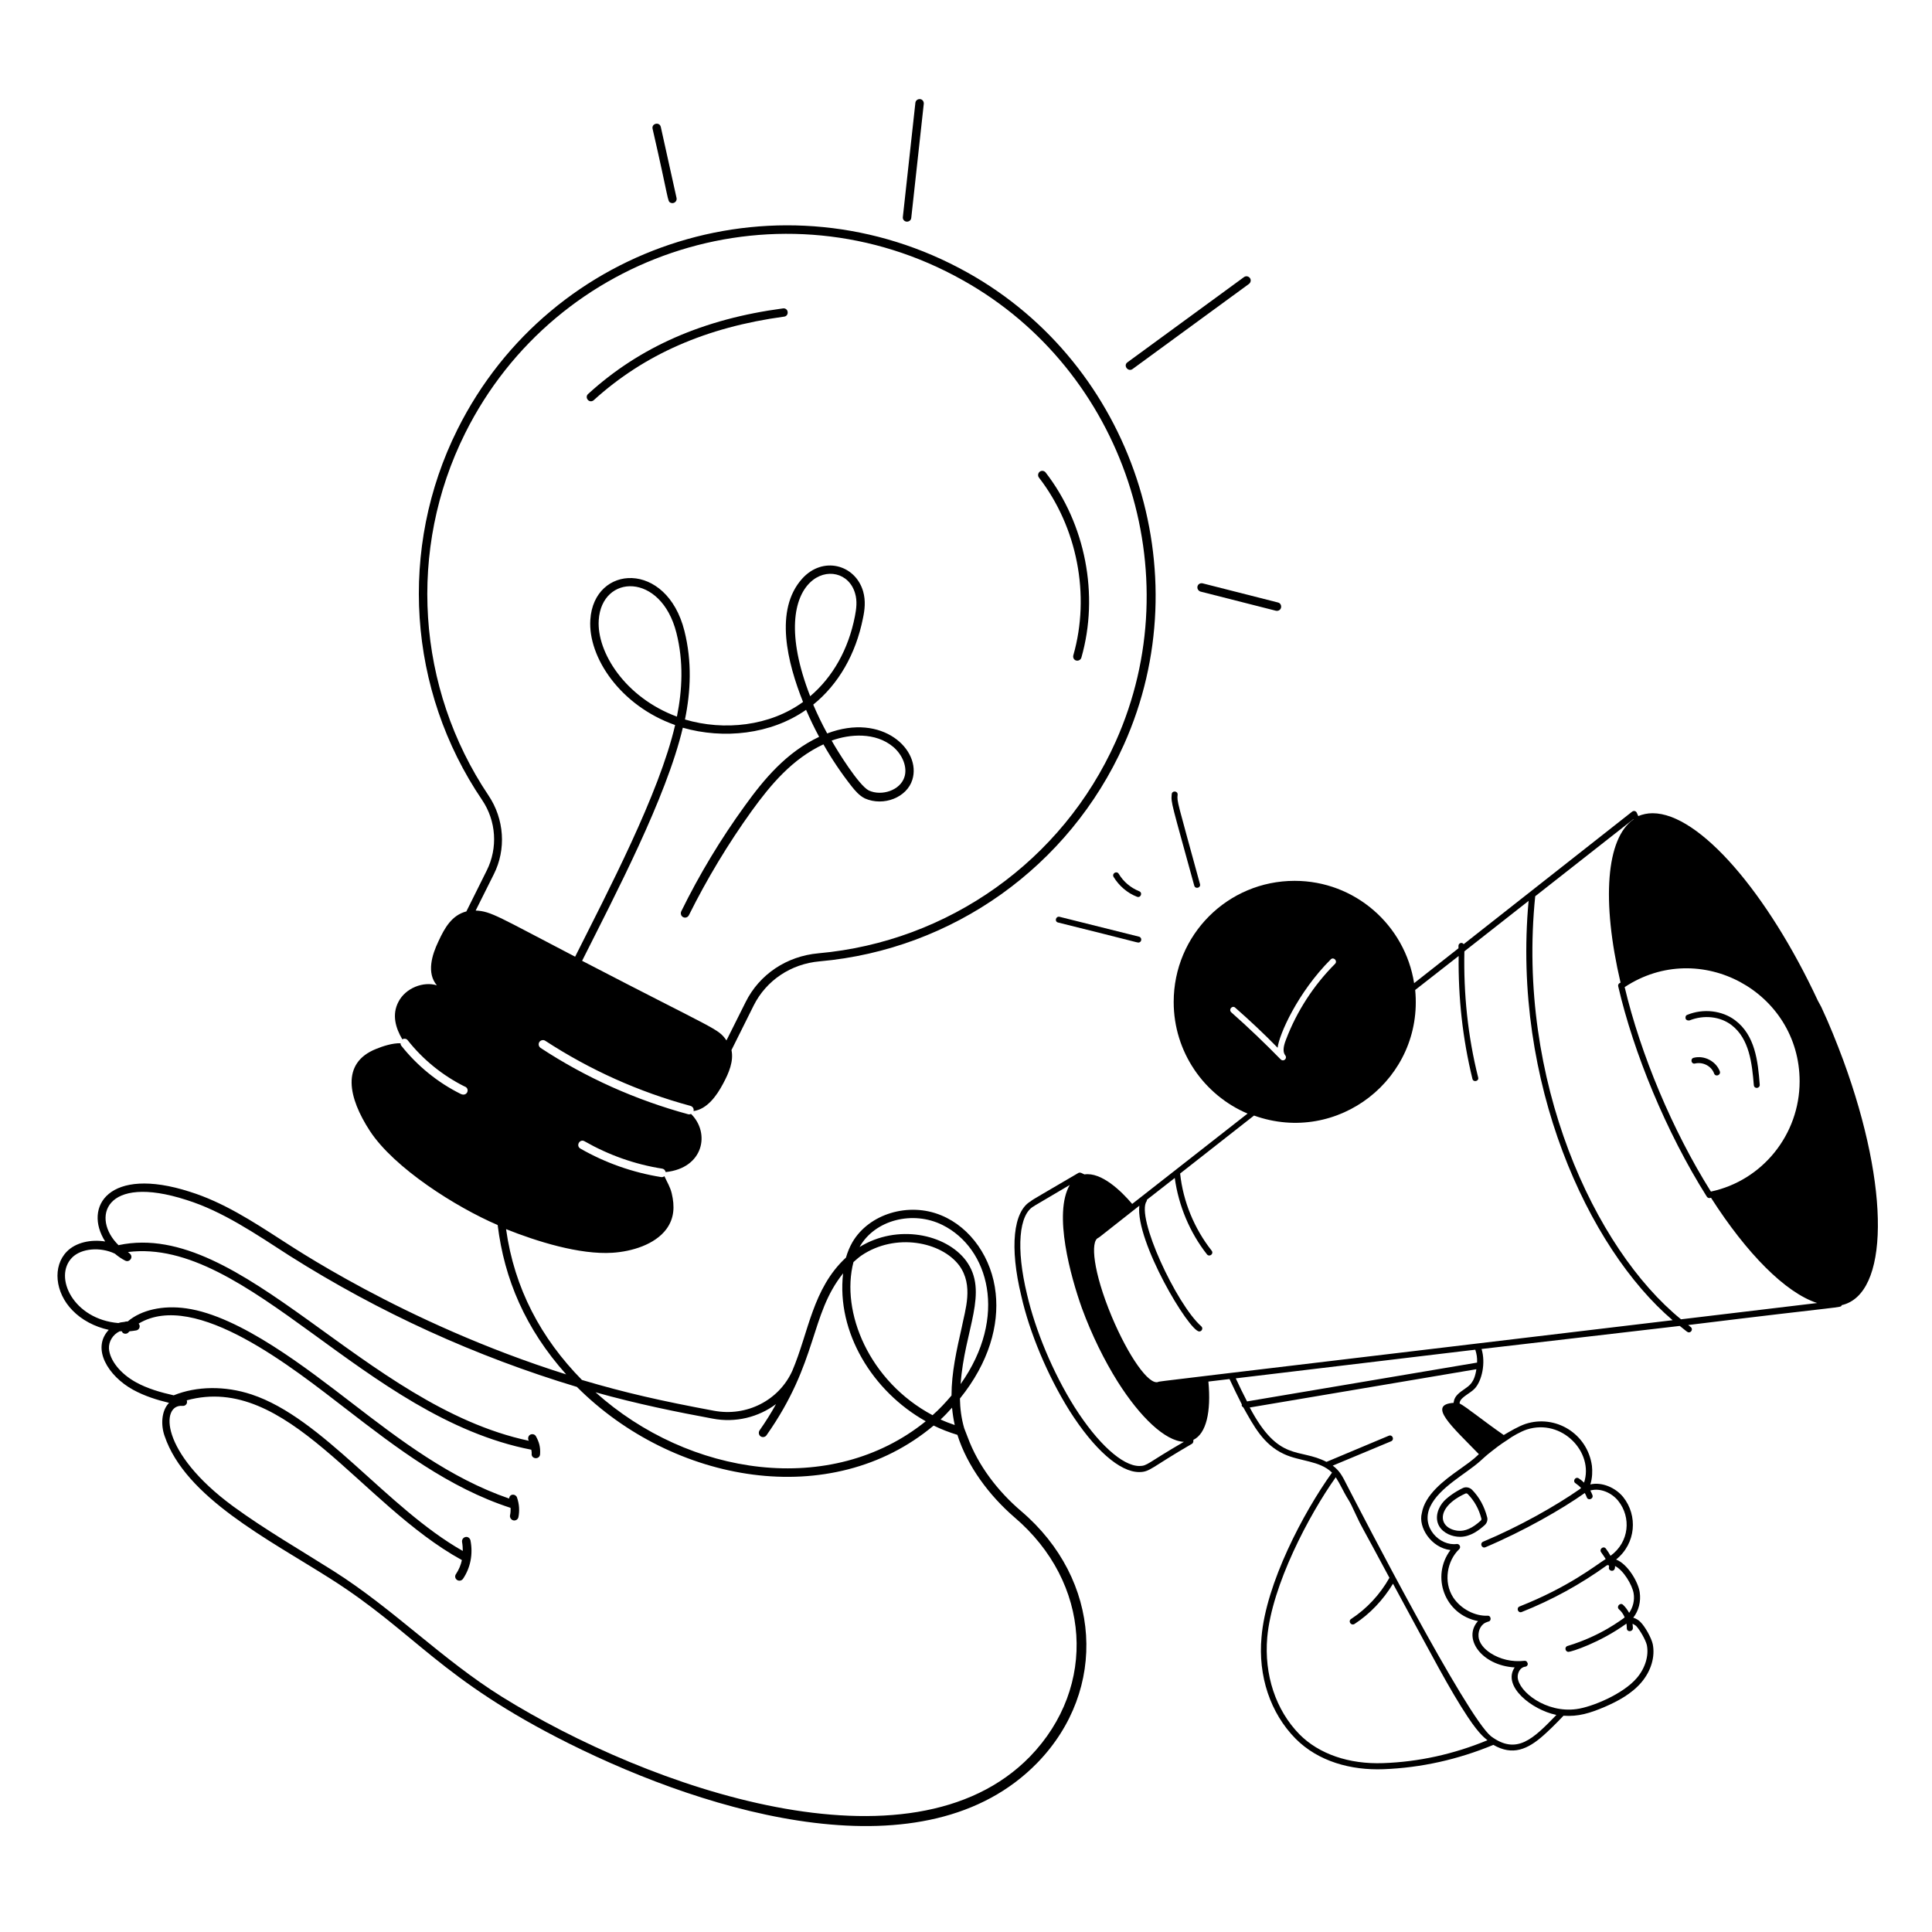 <?xml version="1.0" encoding="utf-8"?>
<!-- Generator: Adobe Illustrator 28.3.0, SVG Export Plug-In . SVG Version: 6.00 Build 0)  -->
<svg version="1.1" id="Layer_1" xmlns="http://www.w3.org/2000/svg" xmlns:xlink="http://www.w3.org/1999/xlink" x="0px" y="0px"
	 viewBox="0 0 1080 1080" style="enable-background:new 0 0 1080 1080;" xml:space="preserve">
<style type="text/css">
	.st0{fill:#FFFFFF;}
</style>
<rect class="st0" width="1080" height="1080"/>
<g id="SvgjsG1022">
	<path d="M671.1,330.7l42.1,10.7c1.3,0.3,2.6-0.4,2.9-1.7s-0.4-2.6-1.7-2.9l-42.1-10.7c-1.3-0.3-2.6,0.4-2.9,1.7
		S669.9,330.3,671.1,330.7z"/>
	<path d="M539,798.4c-1.6-5.5-2.3-11.1-2.4-16.6c16.4-20.3,21.9-41.2,20-58.8c-2-19.6-13.9-36.8-30.4-43.6
		c-18.2-7.6-40.4-0.9-49.7,15c-1.5,2.6-2.7,5.5-3.6,8.6c-18.7,17.3-20.8,41.7-30,63.3c-7.4,16.4-25.4,25.8-43.9,22.3
		c-29.5-5.5-49.4-10-73.7-17.2c-22.9-23.3-37.8-51.2-42.4-84.3c17,6.8,41.1,14.4,59.5,13.2c10.9-0.7,23.7-4.6,30.1-13.2
		c4.5-6.1,4.7-12.8,3-20c-0.9-3.7-2.5-6.1-4.1-9.6c-0.5,0.4-1.1,0.6-1.8,0.5c-16.1-2.6-31.3-8-45.1-15.9c-2.8-1.6-0.4-5.7,2.3-4.1
		c13.5,7.7,28.1,12.9,43.5,15.3c1,0.2,1.6,1,1.8,1.9c21.3-2.2,25-21.9,14.2-32.5c-0.4,0.2-1,0.3-1.5,0.2
		c-29.4-8-57.2-20.4-82.6-37.1c-1.1-0.8-1.4-2.2-0.7-3.3c0.7-1.1,2.3-1.4,3.3-0.7c25,16.3,52.3,28.6,81.2,36.4
		c1.3,0.4,2,1.6,1.7,2.9l0,0c7.6-1.1,12.9-8.5,16.5-15.3c3.3-6.1,6-12.6,4.7-18.8l12.4-24.9c7-14,20.8-23.3,36.9-24.7
		c74.4-6.6,139.5-53,170.1-121.2c43.2-96.4,4.8-212.3-87.4-263.8c-103.1-57.7-232.7-17.6-285.2,87.7c-33,66.2-27.9,145.6,13.8,207.1
		c7.9,11.7,8.9,26.8,2.6,39.4l-11.4,22.9c-8.1,2.1-12.1,9.1-15.6,16.7c-3.7,7.7-6.7,17.7-0.9,24.6c-7.4-2.3-17.5,1.4-21.5,9.3
		c-3.7,7.1-1.6,14.5,2.2,20.9c1-0.6,2.3-0.4,3,0.5c8.5,10.8,19.5,19.7,31.7,25.8c0.2,0,0.3,0.2,0.5,0.2c2.7,1.4,0.9,5.7-2.6,4
		c-12.9-6.4-24.4-15.8-33.3-27.1c-0.2-0.3-0.3-0.8-0.3-1.2c-4.4-0.2-10.1,1.7-13.5,3.1c-20.1,7.9-15.6,27.5-3.7,45.8
		c13.6,20.9,48.4,42.8,71.5,52.7c3.7,30.2,15.5,58,38.3,83.5c-91.3-28.7-156.9-73.9-159.1-75.1c-16.1-10.4-32.7-21.2-51.3-27
		c-45.4-14.6-59.6,8.5-47.3,27.8c-8.1-1.3-16.5,0.6-21.4,5.6c-8.1,8.2-6.7,22.9,3.1,32.9c5.1,5.3,12.4,9.2,20.3,10.9
		c-9.8,10.4-0.4,25.8,13.6,33.5c6.4,3.5,13.4,5.7,20.1,7.3c-4.4,4.5-4.6,12.6-2.5,18.5c11.6,34.4,57.9,57.7,92.7,79.8
		c47.9,30.4,61,56,133.5,92.2c79.2,39.5,199.1,75,261.7,10.7c39.7-40.9,35.9-102.4-9.1-140.7c-12.8-10.9-24-25.3-29.9-41.4
		 M567,848.1c42.9,36.5,46.6,94.7,8.8,133.8c-67,68.8-213.4,17.6-295.4-33.5c-33.2-20.7-60.5-49-93.8-70.1
		c-18.3-11.6-38.4-23.2-56.2-36.2c-41.3-30.3-40.5-57.3-28.4-56.2c1.5,0.2,3.1-1.2,2.4-3.1c56.1-15.4,96.7,57.9,153.8,89.3
		c-0.6,2.8-1.7,5.4-3.3,7.8c-0.8,1.1-0.5,2.6,0.6,3.3c1,0.7,2.5,0.5,3.3-0.6c4.2-6.2,5.7-13.8,4.2-21.5c-0.3-1.3-1.5-2.2-2.8-1.9
		c-1.3,0.3-2.1,1.5-1.9,2.8c0.3,1.7,0.4,3.4,0.4,5c-42.5-24.1-78.2-74.3-118.1-87.5c-14.8-4.9-30.7-4.7-43.5,0.5l0,0
		c-7.1-1.6-14.6-3.7-21.1-7.3c-8.7-4.8-14.6-12.2-15.1-18.8c-0.2-4,2.2-7.9,6-9.7c0.4,0,0.8,0,1.2,0c0.4,0.6,0.2,0.7,0.9,1.1
		c1,0.5,2.2,0.3,2.9-0.6c0.2-0.2,0.3-0.3,0.5-0.5c1.3-0.1,2.6-0.3,3.8-0.5c1.6-0.3,2.6-2.3,1.3-3.8c31.8-19.1,86.8,25.3,116.2,47.9
		c28.1,21.7,57.2,43.9,91.7,55.1c0.1,1.5,0,2.9-0.3,4.2c-0.2,1.1,0.4,2.1,1.3,2.6c1.4,0.7,3.1-0.1,3.4-1.6c0.7-3.5,0.5-7.3-0.8-11
		c-0.7-2.1-4.1-2.3-4.4,0.6c-32.9-11.3-61-32.7-88-53.5c-24.8-19-62.3-48.5-92.4-52.8c-13.2-1.9-25.3,0.9-32.8,7.3
		c-1.5,0-0.9,0.1-2.1,0.3c-1,0.1-2.1,0.2-3.1,0.6C41,737.5,29.7,713.8,40.3,703c5.1-5.2,15.8-6.1,23.9-2.2c1.9,1.6,3.8,2.9,5.8,3.9
		c2.4,1.2,4.7-1.9,2.7-3.8c-0.4-0.4-0.8-0.7-1.2-1c66.8-8.4,132.4,92.4,225.5,110.5c0.1,0.8,0.3,1.5,0.2,2.2
		c-0.3,3.1,4.4,3.5,4.7,0.4c0.3-4.2-0.6-7-2.3-10.1c-0.6-1.1-2-1.5-3.2-0.9c-1.1,0.6-1.5,2.1-0.9,3.2c0.1,0.1,0.1,0.1,0.1,0.2
		C203.7,785.9,135.1,681.6,66.5,696c-0.1,0-0.1,0.1-0.2,0.1c-15.4-15-8.1-40.2,38-25.3c20.1,6.3,38.4,18.8,57.6,31.2
		c50.1,31.7,104.1,56.3,160.6,73.3c53.8,53.9,142.2,69.6,199.4,21.6c4.3,2.1,8.7,3.8,13.3,5.2C540.7,819.6,553.1,836.1,567,848.1z
		 M521.3,791.1c-35.5-18.9-51.5-57.7-44.2-85.6c1.5-1.3,2.9-2.6,4.5-3.7c19-12.8,44.6-7.7,54.6,5.6c8.2,11.2,3.3,24.9,1.4,34.7
		c-2.8,12.4-5.7,25.1-5.7,38C528.6,784,525.1,787.8,521.3,791.1z M533.7,796.6c-2.7-0.9-5.3-1.9-7.9-3.1c2.3-2.1,4.3-4.3,6.4-6.6
		C532.5,790.1,533,793.4,533.7,796.6z M526.9,684.8c25.9,12.9,36.7,51.3,10.1,88.9c2.1-30.5,16-51.4,3-69
		c-11.3-15-38.5-20.6-59.5-7.6C489,681.9,510.3,676.5,526.9,684.8z M398.3,793c12.9,2.5,25.7-0.8,35.5-8.1c-2.8,5.1-5.9,10-9.2,14.7
		c-0.8,1.2-0.4,2.9,0.9,3.5c1,0.5,2.3,0.2,3-0.8c29-41.2,24.1-67.1,42.8-90.5c-3.8,32.9,16.4,66,46.2,82.7
		c-52.9,42.7-132.3,30.7-184.6-16.2C356,784.8,378.8,789.4,398.3,793z M538.3,156.7c90.1,50.4,127.6,163.6,85.4,257.8
		c-29.8,66.6-93.5,111.9-166.2,118.4c-17.8,1.6-33,11.8-40.7,27.3l-10.7,21.4c-4.9-6.9-4.3-4.8-80.7-44.5
		c18.3-36.5,47.1-91.2,56.3-130.3c22.7,6.5,49.2,3.8,68.9-10c2.2,5.1,4.6,10.1,7.3,15.1c-18.2,8.6-30.7,23.5-41.5,38.5
		c-13.5,18.6-25.5,38.5-35.6,59.1c-0.5,1.2-0.1,2.6,1.1,3.2l0,0c1.2,0.6,2.6,0.1,3.2-1.1c10.1-20.3,21.9-39.9,35.2-58.4
		c10.5-14.5,22.6-29,40-37.1c4.6,8.1,9.9,16,15.8,23.5c2,2.5,4.2,5.1,7.3,6.7c10.6,4.7,23.6-0.6,26.6-10.4
		c5.2-16.6-16.6-37.7-47.6-25.9c-2.9-5.3-5.5-10.7-7.8-16.1c14.1-11.4,23.8-28.2,27.8-48.3c1-4.7,1.6-9.7,0.1-15
		c-4.4-15.1-22.6-19.9-34.1-7.1c-15.7,17.5-8.2,47.1,0.5,68.9c-18.5,13.5-44.1,16.3-66,9.8c3.2-15.6,4-32.3-0.3-49.5
		c-9.9-39.5-50.6-37.2-52.6-6.3c-1.4,20.9,16.7,48.1,47.4,58.9c-8.9,38.5-37.9,93.6-55.9,129.5c-43.1-22.4-46.9-25.4-55.6-25.8
		l10.1-20.2c7.1-14,5.9-31-2.9-44.1C232.7,384.5,227.7,307,260,242.2C310.9,140.1,437.1,99.7,538.3,156.7z M478,331.7
		c1.3,4.3,0.7,8.7-0.1,12.8c-3.6,18.5-12.4,34-25,44.7C425.8,319.5,471.4,308.6,478,331.7z M464.9,414c10.1-3.7,24.5-4.8,34.4,3.5
		c5.4,4.6,8,11.5,6.3,16.8c-2.3,7.5-12.7,10.9-19.9,7.6C480.1,439.1,468,419.6,464.9,414z M378.4,400.6c-29-10.7-44.9-36.1-43.7-54
		c1.7-25.8,34.8-26.8,43.4,7.1C382.2,369.9,381.4,385.7,378.4,400.6z"/>
	<path d="M438.3,177c1.3-0.1,2.2-1.3,2-2.6c-0.1-1.3-1.3-2.2-2.6-2c-44.4,5.9-80.1,21.5-108.9,47.8c-1,0.8-1.1,2.3-0.2,3.3
		c0.8,1,2.3,1.1,3.3,0.2C360.1,198.1,394.9,182.9,438.3,177z M600,366.3c-0.3,1.2,0.2,2.3,1.2,2.8c1.3,0.6,2.9-0.1,3.3-1.5
		c10-35,2.3-74.7-20-103.5c-0.8-1-2.3-1.2-3.3-0.4s-1.2,2.3-0.4,3.3C602.2,294.7,609.6,332.7,600,366.3z M506.8,123.9
		c1.3,0.1,2.5-0.8,2.6-2.1l7-63.8c0.1-1.3-0.8-2.5-2.1-2.6c-1.3-0.1-2.5,0.8-2.6,2.1l-7,63.8C504.5,122.6,505.5,123.8,506.8,123.9z
		 M633.1,206.3l65.1-47.6c1-0.8,1.3-2.2,0.5-3.3c-0.8-1-2.2-1.3-3.3-0.5l-65.1,47.6C627.7,204.3,630.6,208.1,633.1,206.3z
		 M374.8,113.3c1.8,0.9,3.8-0.7,3.4-2.6L369.4,71c-0.7-3.1-5.3-2-4.6,1C374.1,112.4,373,112.4,374.8,113.3z"/>
</g>
<g>
	<path d="M1016.2,559.4c-28-60.1-66.2-104.8-92.4-104.8c-2.9,0-5.6,0.6-8,1.6l-0.8-1.8c-0.4-1-1.6-1.4-2.6-0.7l-94.2,74.1
		c-1-1.4-2.9-0.5-2.9,0.9c0,0.5,0,0.9,0,1.4l-24.8,19.5c-5.1-32.4-33-57.2-66.8-57.2c-37.4,0-67.6,30.2-67.6,67.7
		c0,28,17,52.1,41.3,62.4c-37.4,29.3-26.1,20.4-64.5,50.5c-6.2-7.3-17.2-17.9-26.7-16.5c-1.2-0.5-2.3-1.4-3.4-0.8
		c-20,11.8-25.9,15-26.6,15.8c-9.8,5.6-11.9,25.7-5.3,52.9c4.6,20.4,14.6,44.4,26.9,64.1c13.9,21.9,28.2,34.4,39,34.4
		c6.1,0,6.7-2.6,29.5-15.8c0.9-0.6,0.8-1.4,0.8-2.2c7.2-3.5,10-15.6,8.4-32.6l11.8-1.4c2.2,4.7,4.5,9.5,6.9,14.2
		c0,0.1-0.1,0.3-0.1,0.5c0.1,0.5,0.5,0.9,0.9,1.1c5.8,10.3,11.2,20.8,22.7,26.1c8.9,4.2,20,3.6,26.9,10.4
		c-16.2,22.6-36.9,62.1-39.4,91.9c-2,21.8,4.9,42.5,19,56.8c12.7,12.8,31,17.8,49.2,17.1c21-0.8,41.6-5.4,61.4-13.6
		c10.7,6.2,19.1,2.6,28-5.3c2.6-2.3,6.8-6.3,11.2-11c8.2,0.6,14.8-1.4,23.2-5c6.9-3,14.8-7.1,20.4-13.7c5.4-6.4,7.7-14.3,6.3-21.3
		c-0.8-3.6-4.3-9.8-6.8-12.3c-1-1.1-2.5-2-4.1-2.5c3-3.8,4.4-9,3.6-14.3c-0.9-5.8-6.8-15.8-13.2-18.2c11.2-9,12.2-24.6,4-34.9
		c-4.3-5.3-11.9-8.6-18.4-7.1c1.2-3.6,1.2-7.7,0.9-10.4c-2.5-18-20.4-28.9-37.2-23.4c-4,1.4-8.4,4-12.1,6.2
		c-11.4-7.9-21.3-16-24.6-17.6c0-0.1-0.1-0.2-0.1-0.3c0.1-0.1,0.1-0.3,0.1-0.4c0.6-2.9,5.9-5,8.4-7.7c4-4.3,6.2-14.3,3.8-22.1
		L939,741.2c4,3.2,4.3,3.6,5.1,3.6c1.6,0,2.3-2.1,1-3c-0.5-0.3-0.9-0.8-1.4-1.1c89.2-11,85-9.5,85.8-11v-0.1
		c26.4-6,27.3-64.9,0.9-136.9c-3.8-10.2-7.8-20.2-12.3-29.8 M690.5,563.3c8.1,7.1,16.1,14.6,23.7,22.4c0.8-7.3,11.2-30.9,29.7-49.4
		c1.6-1.6,4,0.9,2.4,2.5c-11.9,11.9-21.4,26.5-27.4,42.3c-1.7,4.3-1.8,7.1-0.4,8.9c1.2,1.5-0.7,3.7-2.5,2.3
		c-8.9-9.1-18.2-18-27.7-26.4C686.6,564.3,688.9,561.8,690.5,563.3z M773.2,985.6c-19.1,0.7-35.9-5.1-46.8-16.1
		c-13.3-13.6-19.8-33.3-18-54.2c2.6-29.1,23.3-68.4,38.3-89.5c1.2,1.9,2.4,4,3.4,6c4.6,8.9,3.3,4.9,7.7,14.6
		c3.8,8.2,2.4,4.7,18.9,35.6c-5.3,9.4-12.7,17.3-21.4,23c-1.9,1.2-0.1,4,1.9,2.8c8.6-5.6,16-13.4,21.5-22.5
		c22.5,41.5,31.6,59.1,41.8,74.5c7.1,10.7,10.2,12.2,11,13C812.6,980.6,793.1,984.9,773.2,985.6z M853.5,799.1
		c19.7-6.3,37.6,12.8,32,29.7c-0.9-0.9-1.9-1.7-3-2.4c-1.9-1.2-3.6,1.7-1.7,2.8c1.1,0.8,2.1,1.6,3,2.5c-0.2,0.2-0.3,0.5-0.5,0.6
		c-13.6,9.5-34.1,21.1-54.2,29.5c-2.1,0.9-0.8,4,1.3,3.1c21.3-9,42.8-21.3,55.5-30.3c0.5,0.8,0.8,1.6,1.1,2.4
		c0.8,2.1,3.9,0.9,3.2-1.2c-0.3-0.9-0.8-1.8-1.2-2.6c5.7-1.6,12.1,1.4,15.6,5.8c7.3,9.1,6.3,23-4.3,30.7c-0.8-1.4-1.6-2.7-2.6-4
		c-1.3-1.8-4,0.3-2.6,2.1c0.9,1.2,1.7,2.5,2.5,3.7c-6,3.8-20.6,15.6-48.1,26.5c-2.1,0.8-0.9,4,1.2,3.1c16.9-6.7,32.9-15.5,47.6-26.1
		c0.3-0.1,0.6-0.1,0.9-0.1c0.3,0.7,0.3,0.9,0.3,0.9c-1,2.5,3.7,3.7,3.3-0.4c4.8,2.4,9.6,10.6,10.4,15.2c0.7,4-0.4,8-2.5,11
		c-0.9-1.6-2-3.2-3.4-4.5c-1.6-1.5-3.9,1-2.3,2.5c1.4,1.2,2.5,2.8,3.2,4.5c-0.3,0.2-0.5,0.5-0.7,0.6c-0.8,0.4-12.3,9.7-31.2,15.4
		c-1.9,0.5-1.4,3.3,0.5,3.3c1.6,0,17.6-5.1,32.4-15.8c0.1,0.9,0.2,1.6,0.2,2.5c-0.1,2.3,3.2,2.3,3.4,0.1c0-0.8-0.1-1.6-0.2-2.5
		c0.8,0.3,1.4,0.8,2,1.2c2,2.1,5.3,7.7,6,10.7c1.2,5.9-0.9,12.9-5.6,18.4c-7.7,9.1-25.3,16.3-33.8,17.4
		c-16.9,2.3-32.3-9.7-32.8-17.8c-0.1-2.5,1.4-5.6,4.2-5.9c0.9-0.1,1.6-0.9,1.4-1.9l0,0c0,0,0.1,0-0.1-0.1c-0.2-0.9-0.9-1.4-1.7-1.3
		c-7.1,0.8-13.7-0.9-19-4.3c-3.5-2.3-6.5-5.6-6.7-9.5c-0.2-3.2,1.4-6.9,4.9-7.9c0.2-0.1,0.3-0.2,0.5-0.2c2.1-0.3,1.6-3.5-0.3-3.3
		c-6.9,0.3-14.9-3.6-19.3-10.3c-5.5-8.6-3.4-20.4,3.4-26.9c1.2-1.2,0.1-3.1-1.4-2.9c-9.2,1.3-20.3-9.2-14.8-20.9
		c5.1-10.8,20-18.3,28-25.5c0.7-0.6,3.4-3.2,6.3-5.4l0,0c1.3-1,4.3-3.5,9.2-6.6C845.2,803,850.2,800.2,853.5,799.1z M818.8,776.4
		c-2.6,1.8-5.6,3.8-6.1,7l0,0c-0.1,0.7-0.1,0.4-0.1,0.8c-15,1-0.8,13.3,14.1,28.7c-1.7,1.4-1.4,1.9-11.1,8.7
		c-8.5,6-19.1,14-20.8,24.3c-2.1,7.8,5.2,19.3,16,20.6c-11,14.7-3.3,36.1,15.4,39.7c-8.7,9.6,1.9,24.8,20.5,25.9
		c-7.1,10.6,9.7,23.7,23.1,26.5c0.1,0,0.1,0.1,0.2,0.1c-12.8,13.2-22.1,22.6-36.5,11.9c-13.7-11-72.3-124.4-80.4-140.1
		c-2.8-5.6-4.3-8.4-8.1-11.2l32.6-13.6c2.1-0.9,0.8-4-1.3-3.1c-0.8,0.3-37.1,15.6-34.8,14.6c-15.4-8-26.5,0.5-42.9-30.4l126.7-21.4
		C824.2,773,821.3,774.6,818.8,776.4z M825.7,761.7l-128.6,21.7c-2.2-4.3-4.3-8.5-6.3-12.9c176.1-21.1,119.7-14.3,133.9-16
		C825.5,757.1,825.8,758.8,825.7,761.7z M1006,604.5c0,29.7-20.8,55.5-49.6,61.6c-21.5-34.2-39.3-76.8-48.2-114.3
		C950.1,524.1,1006,554.4,1006,604.5z M913.1,457.9l0.1,0.1c-15.4,10.6-18,45.6-7.3,91.3c-0.2,0.1-0.4,0.2-0.6,0.3
		c-0.6,0.4-0.9,1.1-0.7,1.8c8.6,37.1,26.7,81.3,49.5,117.5c0.4,0.6,1,0.9,1.7,0.8c0.2-0.1,0.4-0.1,0.7-0.1
		c19.9,31.1,41.5,53,59.3,58.8l-76.1,9.1c-48.4-39.4-92-133.7-81.5-236.5V501L913.1,457.9z M791.1,553.4l24.3-19
		c-0.3,23.2,2.2,46.2,7.7,68.7c0.5,2.1,3.8,1.3,3.2-0.8c-5.8-23.1-8.2-46.8-7.7-70.5l35.9-28.2c-9.3,101.2,33.1,194,80.5,234.4
		c-295.5,35.3-286.8,34.1-287.5,34.5c-5.2,2.1-16.7-14.3-26.1-36.7c-10.4-25-11.9-42-7.5-43.8c0.7-0.3,1.4-1.1,23-18
		c-2.3,19.8,27.8,70.3,33.5,70.3c1.5,0,2.3-1.9,1.1-2.9c-13.9-12.3-36.7-61.2-30.5-70c0.1-0.3,0.1-0.5,0.2-0.8l15.5-12.1
		c2.1,15.4,8.4,30.5,18,42.7c1.4,1.7,4-0.3,2.6-2.1c-9.7-12.3-16-27.6-17.6-43.1l41.3-32.4C747.9,640.4,795.9,602.9,791.1,553.4z
		 M578.1,674.2c0.1-0.1,0.3-0.2,0.4-0.3l19.5-11.5c-9.3,16,0.5,51.2,6.8,68.9c5.6,15.2,12.6,29.3,20,41.1
		c12.6,19.9,26.5,33.1,37,33.6c-20.6,11.9-20.3,13.5-24.9,13.5c-9.5,0-23.3-12.6-36.2-32.9c-12.2-19.4-22-43.2-26.6-63.1
		C567.9,697.9,569.5,678.6,578.1,674.2z"/>
	<path d="M817.8,831.8c-4,1.9-7.8,4.5-10.5,7.2c-3.2,3.3-5.6,9.2-2.8,14.1c2.3,4,7.3,6,11.7,6c5.8,0,10.6-3.7,13.8-6.6
		c1.2-1.1,1.8-2.9,1.3-4.5c-1.6-6-4.3-11-8.4-15.2C821.6,831.5,819.5,831,817.8,831.8z M827.8,850c-4.7,4.3-8.8,6.1-12.8,5.7
		c-11-1.2-12.9-13,4.2-20.8c0.4-0.2,0.9-0.1,1.3,0.3c3.7,3.8,6.2,8.3,7.6,13.7C828.2,849.2,828.1,849.7,827.8,850z M944.5,570.4
		c8-3.2,17.1-2.2,23.4,2.6c10.1,7.7,11.5,21.7,12.5,33.6c0.2,2.3,3.5,1.9,3.3-0.3c-1-13.2-2.6-27.6-13.8-36
		c-7.2-5.4-17.7-6.7-26.7-3c-0.9,0.3-1.2,1.3-0.9,2.2C942.6,570.3,943.6,570.6,944.5,570.4z M946.8,591.3c-2.1,0.5-1.4,3.8,0.8,3.2
		c4.3-1,9.1,1.4,10.6,5.6c0.8,2.1,3.9,0.9,3.2-1.2C959.3,593.3,952.8,589.8,946.8,591.3z M591.5,515.7
		c43.5,10.8,44.1,11.2,44.8,11.2c2,0,2.3-2.8,0.4-3.3l-44.4-11.1C590.2,512,589.3,515.2,591.5,515.7z M635.6,501.3
		c2.1,0.8,3.3-2.3,1.2-3.1c-4.7-1.9-8.8-5.3-11.4-9.7c-1.1-1.9-4-0.3-2.9,1.7C625.5,495.1,630.1,499.2,635.6,501.3z M667.6,495.1
		c0.6,2.1,3.8,1.2,3.2-0.9c-12.8-46.9-12.9-46-12.5-49.9c0.2-2.3-3.2-2.5-3.3-0.3C654.5,448.8,655,449.1,667.6,495.1z"/>
</g>
</svg>

